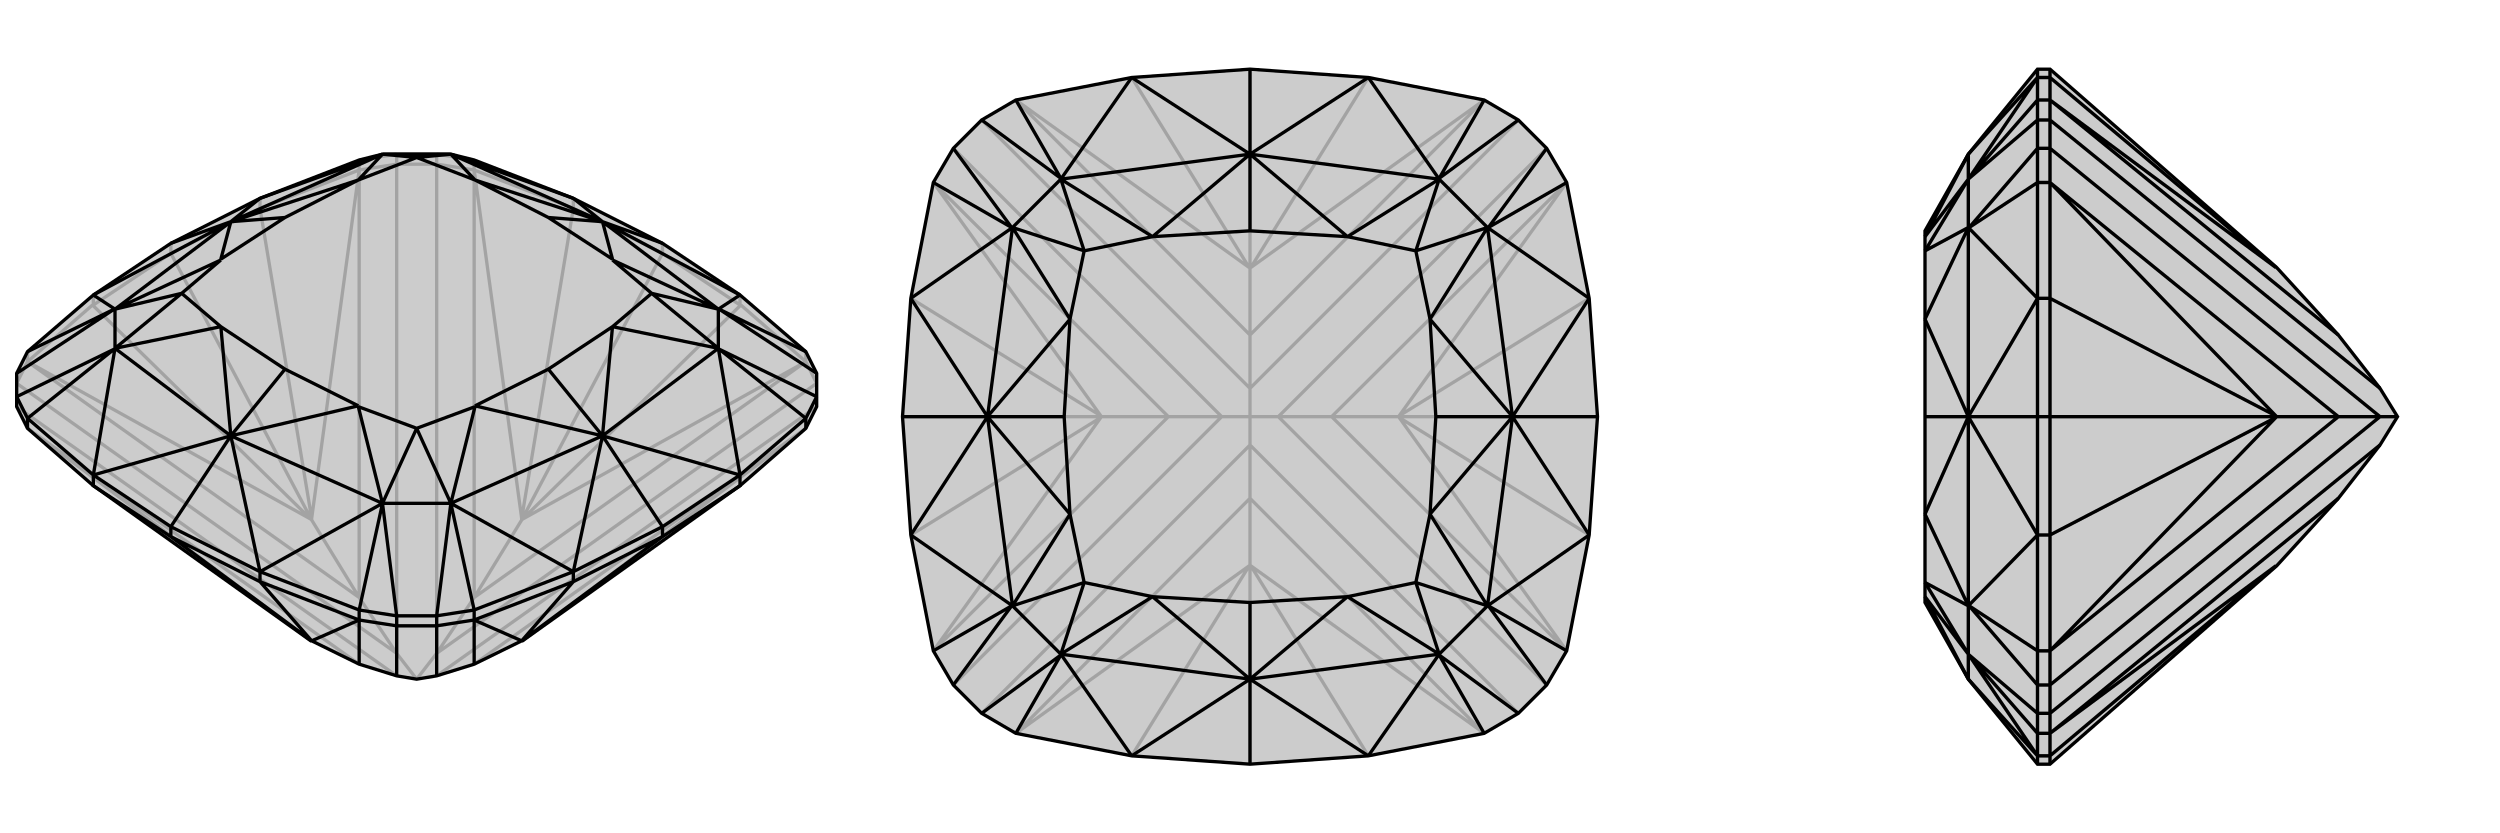 <svg xmlns="http://www.w3.org/2000/svg" viewBox="0 0 3000 1000">
    <g stroke="currentColor" stroke-width="4" fill="none" transform="translate(0 7)">
        <path fill="currentColor" stroke="none" fill-opacity=".2" d="M967,507L980,481L980,469L980,441L967,415L888,347L795,285L688,231L569,185L541,178L524,178L476,178L459,178L431,185L312,231L205,285L112,347L33,415L20,441L20,469L20,481L33,507L111,575L373,762L374,762L431,790L476,804L500,808L524,804L569,790L626,762L627,762L889,575z" />
<path stroke-opacity=".2" d="M205,297L205,285M795,297L795,285M112,359L112,347M312,243L312,231M688,243L688,231M888,359L888,347M33,427L33,415M431,197L431,185M569,197L569,185M967,427L967,415M476,190L476,178M524,190L524,178M888,359L795,297M888,359L889,359M205,297L112,359M112,359L111,359M205,297L312,243M312,243L312,243M205,297L374,617M795,297L688,243M688,243L688,243M795,297L626,617M889,359L967,427M889,359L627,616M111,359L33,427M111,359L373,616M312,243L431,197M312,243L374,615M688,243L569,197M688,243L626,615M626,617L627,616M967,427L627,616M967,507L627,762M33,507L373,762M373,616L374,617M33,427L373,616M374,617L374,615M431,197L374,615M374,617L431,710M626,617L626,615M569,197L626,615M626,617L569,710M967,427L980,453M967,427L569,710M967,507L569,790M33,507L431,790M33,427L20,453M33,427L431,710M431,197L476,190M431,197L431,710M431,710L476,777M569,197L524,190M569,197L569,710M569,710L524,777M20,481L476,804M20,453L476,777M476,190L524,190M476,190L476,777M524,190L524,777M476,777L500,808M980,453L524,777M980,481L524,804M524,777L500,808M431,185L476,178M569,185L524,178" />
<path d="M967,507L980,481L980,469L980,441L967,415L888,347L795,285L688,231L569,185L541,178L524,178L476,178L459,178L431,185L312,231L205,285L112,347L33,415L20,441L20,469L20,481L33,507L111,575L373,762L374,762L431,790L476,804L500,808L524,804L569,790L626,762L627,762L889,575z" />
<path d="M795,637L795,625M205,637L205,625M112,576L112,563M888,576L888,563M688,691L688,679M312,691L312,679M33,507L33,495M967,507L967,495M569,737L569,725M431,737L431,725M524,744L524,732M476,744L476,732M888,576L795,637M888,576L889,575M795,637L688,691M688,691L688,691M795,637L626,762M312,691L205,637M312,691L312,691M205,637L112,576M112,576L111,575M205,637L374,762M688,691L569,737M688,691L626,762M312,691L431,737M312,691L374,762M626,762L626,762M569,737L626,762M374,762L374,762M431,737L374,762M569,737L524,744M569,737L569,790M431,737L476,744M431,737L431,790M524,744L476,744M524,804L524,744M476,744L476,804M795,625L888,563M795,625L688,679M795,625L723,516M205,625L312,679M205,625L112,563M205,625L277,516M205,285L277,259M795,285L723,259M967,495L888,563M569,725L688,679M431,725L312,679M33,495L112,563M967,415L863,364M967,495L980,469M967,495L863,412M569,725L524,732M569,725L541,597M431,725L476,732M431,725L459,597M33,495L20,469M33,495L137,412M33,415L137,364M888,347L723,259M888,347L862,364M888,563L723,516M888,563L862,411M723,516L688,679M688,679L541,597M312,679L277,516M312,679L459,597M112,563L277,516M112,563L138,411M112,347L277,259M112,347L138,364M312,231L277,259M312,231L459,178M723,259L688,231M688,231L541,178M863,364L862,364M863,412L862,411M980,441L863,364M980,469L863,412M524,732L476,732M541,597L541,597M459,597L459,597M524,732L541,597M476,732L459,597M137,412L138,411M137,364L138,364M20,469L137,412M20,441L137,364M459,178L459,178M541,178L541,178M862,364L862,411M541,597L459,597M138,411L138,364M459,178L541,178M723,259L862,364M723,516L862,411M723,516L541,597M277,516L459,597M277,516L138,411M277,259L138,364M277,259L459,178M723,259L541,178M862,364L782,345M862,364L735,305M862,411L782,345M862,411L735,385M541,597L500,507M541,597L570,481M459,597L500,507M459,597L430,481M138,411L218,345M138,411L265,385M138,364L218,345M138,364L265,305M459,178L500,182M459,178L430,209M541,178L500,182M541,178L570,209M723,259L735,304M723,516L735,385M723,516L570,480M723,516L658,436M277,516L430,480M277,516L265,385M277,516L342,436M277,259L265,304M277,259L430,209M277,259L342,254M723,259L570,209M723,259L658,254M735,305L735,304M735,385L735,385M570,481L570,480M430,481L430,480M265,385L265,385M265,305L265,304M430,209L430,209M570,209L570,209M782,345L735,305M782,345L735,385M500,507L570,481M500,507L430,481M218,345L265,385M218,345L265,305M500,182L430,209M500,182L570,209M735,304L658,254M735,385L658,436M570,480L658,436M430,480L342,436M265,385L342,436M265,304L342,254M430,209L342,254M570,209L658,254" />
    </g>
    <g stroke="currentColor" stroke-width="4" fill="none" transform="translate(1000 0)">
        <path fill="currentColor" stroke="none" fill-opacity=".2" d="M642,93L781,120L822,144L856,178L880,219L907,358L917,500L907,642L880,781L856,822L822,856L781,880L642,907L500,917L358,907L219,880L178,856L144,822L120,781L93,642L83,500L93,358L120,219L144,178L178,144L219,120L358,93L500,83z" />
<path stroke-opacity=".2" d="M917,500L679,500M500,917L500,679M83,500L321,500M500,83L500,321M642,93L501,321M907,358L679,499M907,642L679,501M642,907L501,679M358,907L499,679M93,642L321,501M93,358L321,499M358,93L499,321M500,321L501,321M781,120L501,321M679,500L679,499M880,219L679,499M679,500L679,501M880,781L679,501M679,500L598,500M500,679L501,679M781,880L501,679M500,679L499,679M219,880L499,679M500,679L500,598M321,501L321,500M120,781L321,501M321,500L321,499M120,219L321,499M321,500L402,500M500,321L499,321M219,120L499,321M500,321L500,402M781,120L500,402M880,219L598,500M880,781L598,500M598,500L534,500M781,880L500,598M219,880L500,598M500,598L500,534M120,781L402,500M120,219L402,500M402,500L466,500M219,120L500,402M500,402L500,466M178,856L500,534M144,822L466,500M144,178L466,500M178,144L500,466M466,500L500,500M822,144L500,466M856,178L534,500M500,466L500,500M534,500L856,822M822,856L500,534M500,500L500,534M534,500L500,500" />
<path d="M642,93L781,120L822,144L856,178L880,219L907,358L917,500L907,642L880,781L856,822L822,856L781,880L642,907L500,917L358,907L219,880L178,856L144,822L120,781L93,642L83,500L93,358L120,219L144,178L178,144L219,120L358,93L500,83z" />
<path d="M917,500L815,500M500,917L500,815M83,500L185,500M500,83L500,185M781,120L727,214M880,219L786,273M880,781L786,727M781,880L727,786M219,880L273,786M120,781L214,727M120,219L214,273M219,120L273,214M642,93L500,185M642,93L727,215M907,358L815,500M907,358L785,273M815,500L907,642M907,642L785,727M642,907L500,815M642,907L727,785M358,907L500,815M358,907L273,785M93,642L185,500M93,642L215,727M93,358L185,500M93,358L215,273M500,185L358,93M358,93L273,215M727,214L727,215M786,273L785,273M822,144L727,214M856,178L786,273M786,727L785,727M727,786L727,785M856,822L786,727M822,856L727,786M273,786L273,785M214,727L215,727M178,856L273,786M144,822L214,727M214,273L215,273M273,214L273,215M144,178L214,273M178,144L273,214M727,215L785,273M785,727L727,785M273,785L215,727M215,273L273,215M500,185L727,215M815,500L785,273M815,500L785,727M500,815L727,785M500,815L273,785M185,500L215,727M185,500L215,273M500,185L273,215M727,215L699,301M727,215L617,284M785,273L699,301M785,273L716,383M785,727L699,699M785,727L716,617M727,785L699,699M727,785L617,716M273,785L301,699M273,785L383,716M215,727L301,699M215,727L284,617M215,273L301,301M215,273L284,383M273,215L301,301M273,215L383,284M500,185L617,284M815,500L716,383M815,500L716,617M815,500L723,500M500,815L617,716M500,815L383,716M500,815L500,723M185,500L284,617M185,500L284,383M185,500L277,500M500,185L383,284M500,185L500,277M617,284L617,284M716,383L716,383M716,617L716,617M617,716L617,716M383,716L383,716M284,617L284,617M284,383L284,383M383,284L383,284M699,301L617,284M699,301L716,383M699,699L716,617M699,699L617,716M301,699L383,716M301,699L284,617M301,301L284,383M301,301L383,284M617,284L500,277M716,383L723,500M716,617L723,500M617,716L500,723M383,716L500,723M284,617L277,500M284,383L277,500M383,284L500,277" />
    </g>
    <g stroke="currentColor" stroke-width="4" fill="none" transform="translate(2000 0)">
        <path fill="currentColor" stroke="none" fill-opacity=".2" d="M732,679L806,598L856,534L877,500L856,466L806,402L732,321L460,83L445,83L362,185L310,277L310,284L310,284L310,301L310,383L310,383L310,500L310,617L310,617L310,699L310,716L310,716L310,723L362,815L445,917L460,917z" />
<path stroke-opacity=".2" d="M460,500L445,500M460,907L445,907M460,642L445,642M460,358L445,358M460,93L445,93M460,880L445,880M460,781L445,781M460,219L445,219M460,120L445,120M460,856L445,856M460,822L445,822M460,178L445,178M460,144L445,144M460,917L460,907M460,907L460,907M460,500L460,642M460,642L460,642M460,500L460,358M460,358L460,358M460,500L732,500M460,83L460,93M460,93L460,93M460,907L460,880M460,907L731,679M460,642L460,781M460,642L731,501M460,358L460,219M460,358L731,499M460,93L460,120M460,93L731,321M732,679L731,679M460,880L731,679M731,501L732,500M460,781L731,501M732,500L731,499M460,219L731,499M732,500L806,500M732,321L731,321M460,120L731,321M460,880L460,856M460,880L806,598M460,781L460,822M460,781L806,500M460,219L460,178M460,219L806,500M806,500L856,500M460,120L460,144M460,120L806,402M460,856L460,822M460,856L856,534M460,822L856,500M460,178L460,144M460,178L856,500M460,144L856,466M856,500L877,500M445,917L445,907M445,500L445,642M445,500L445,358M445,500L362,500M445,83L445,93M445,880L445,907M445,781L445,642M445,219L445,358M445,120L445,93M445,880L445,856M445,880L363,786M445,781L445,822M445,781L363,727M445,219L445,178M445,219L363,273M445,120L445,144M445,120L363,214M445,907L362,815M445,907L362,785M445,642L362,500M445,642L362,727M445,358L362,500M445,358L362,273M362,185L445,93M445,93L362,215M445,856L445,822M363,786L362,785M363,727L362,727M445,856L363,786M445,822L363,727M445,178L445,144M363,273L362,273M363,214L362,215M445,178L363,273M445,144L363,214M362,785L362,727M362,273L362,215M362,815L362,785M362,500L362,727M362,500L362,273M362,185L362,215M362,785L310,699M362,785L310,716M362,727L310,699M362,727L310,617M362,273L310,301M362,273L310,383M362,215L310,301M362,215L310,284M362,815L310,716M362,500L310,617M362,500L310,383M362,500L310,500M362,185L310,284" />
<path d="M732,679L806,598L856,534L877,500L856,466L806,402L732,321L460,83L445,83L362,185L310,277L310,284L310,284L310,301L310,383L310,383L310,500L310,617L310,617L310,699L310,716L310,716L310,723L362,815L445,917L460,917z" />
<path d="M460,500L445,500M460,93L445,93M460,358L445,358M460,642L445,642M460,907L445,907M460,120L445,120M460,219L445,219M460,781L445,781M460,880L445,880M460,144L445,144M460,178L445,178M460,822L445,822M460,856L445,856M460,93L460,83M460,93L460,93M460,358L460,500M460,358L460,358M460,500L460,642M460,642L460,642M460,500L732,500M460,907L460,917M460,907L460,907M460,93L460,120M460,93L731,321M460,358L460,219M460,358L731,499M460,642L460,781M460,642L731,501M460,907L460,880M460,907L731,679M732,321L731,321M460,120L731,321M732,500L731,499M460,219L731,499M732,500L731,501M460,781L731,501M732,500L806,500M732,679L731,679M460,880L731,679M460,120L460,144M460,120L806,402M460,219L460,178M460,219L806,500M460,781L460,822M460,781L806,500M806,500L856,500M460,880L460,856M460,880L806,598M460,144L460,178M460,144L856,466M460,178L856,500M460,822L460,856M856,500L460,822M460,856L856,534M856,500L877,500M445,83L445,93M445,500L445,358M445,500L445,642M445,500L362,500M445,917L445,907M445,120L445,93M445,219L445,358M445,781L445,642M445,880L445,907M445,120L445,144M445,120L363,214M445,219L445,178M445,219L363,273M445,781L445,822M445,781L363,727M445,880L445,856M445,880L363,786M445,93L362,185M445,93L362,215M445,358L362,500M445,358L362,273M362,500L445,642M445,642L362,727M445,907L362,815M445,907L362,785M445,144L445,178M363,214L362,215M363,273L362,273M445,144L363,214M445,178L363,273M445,822L445,856M363,727L362,727M363,786L362,785M445,822L363,727M445,856L363,786M362,215L362,273M362,727L362,785M362,185L362,215M362,500L362,273M362,500L362,727M362,815L362,785M362,215L310,301M362,215L310,284M362,273L310,301M362,273L310,383M362,727L310,699M362,727L310,617M362,785L310,699M362,785L310,716M362,185L310,284M362,500L310,383M362,500L310,617M362,500L310,500M362,815L310,716" />
    </g>
</svg>